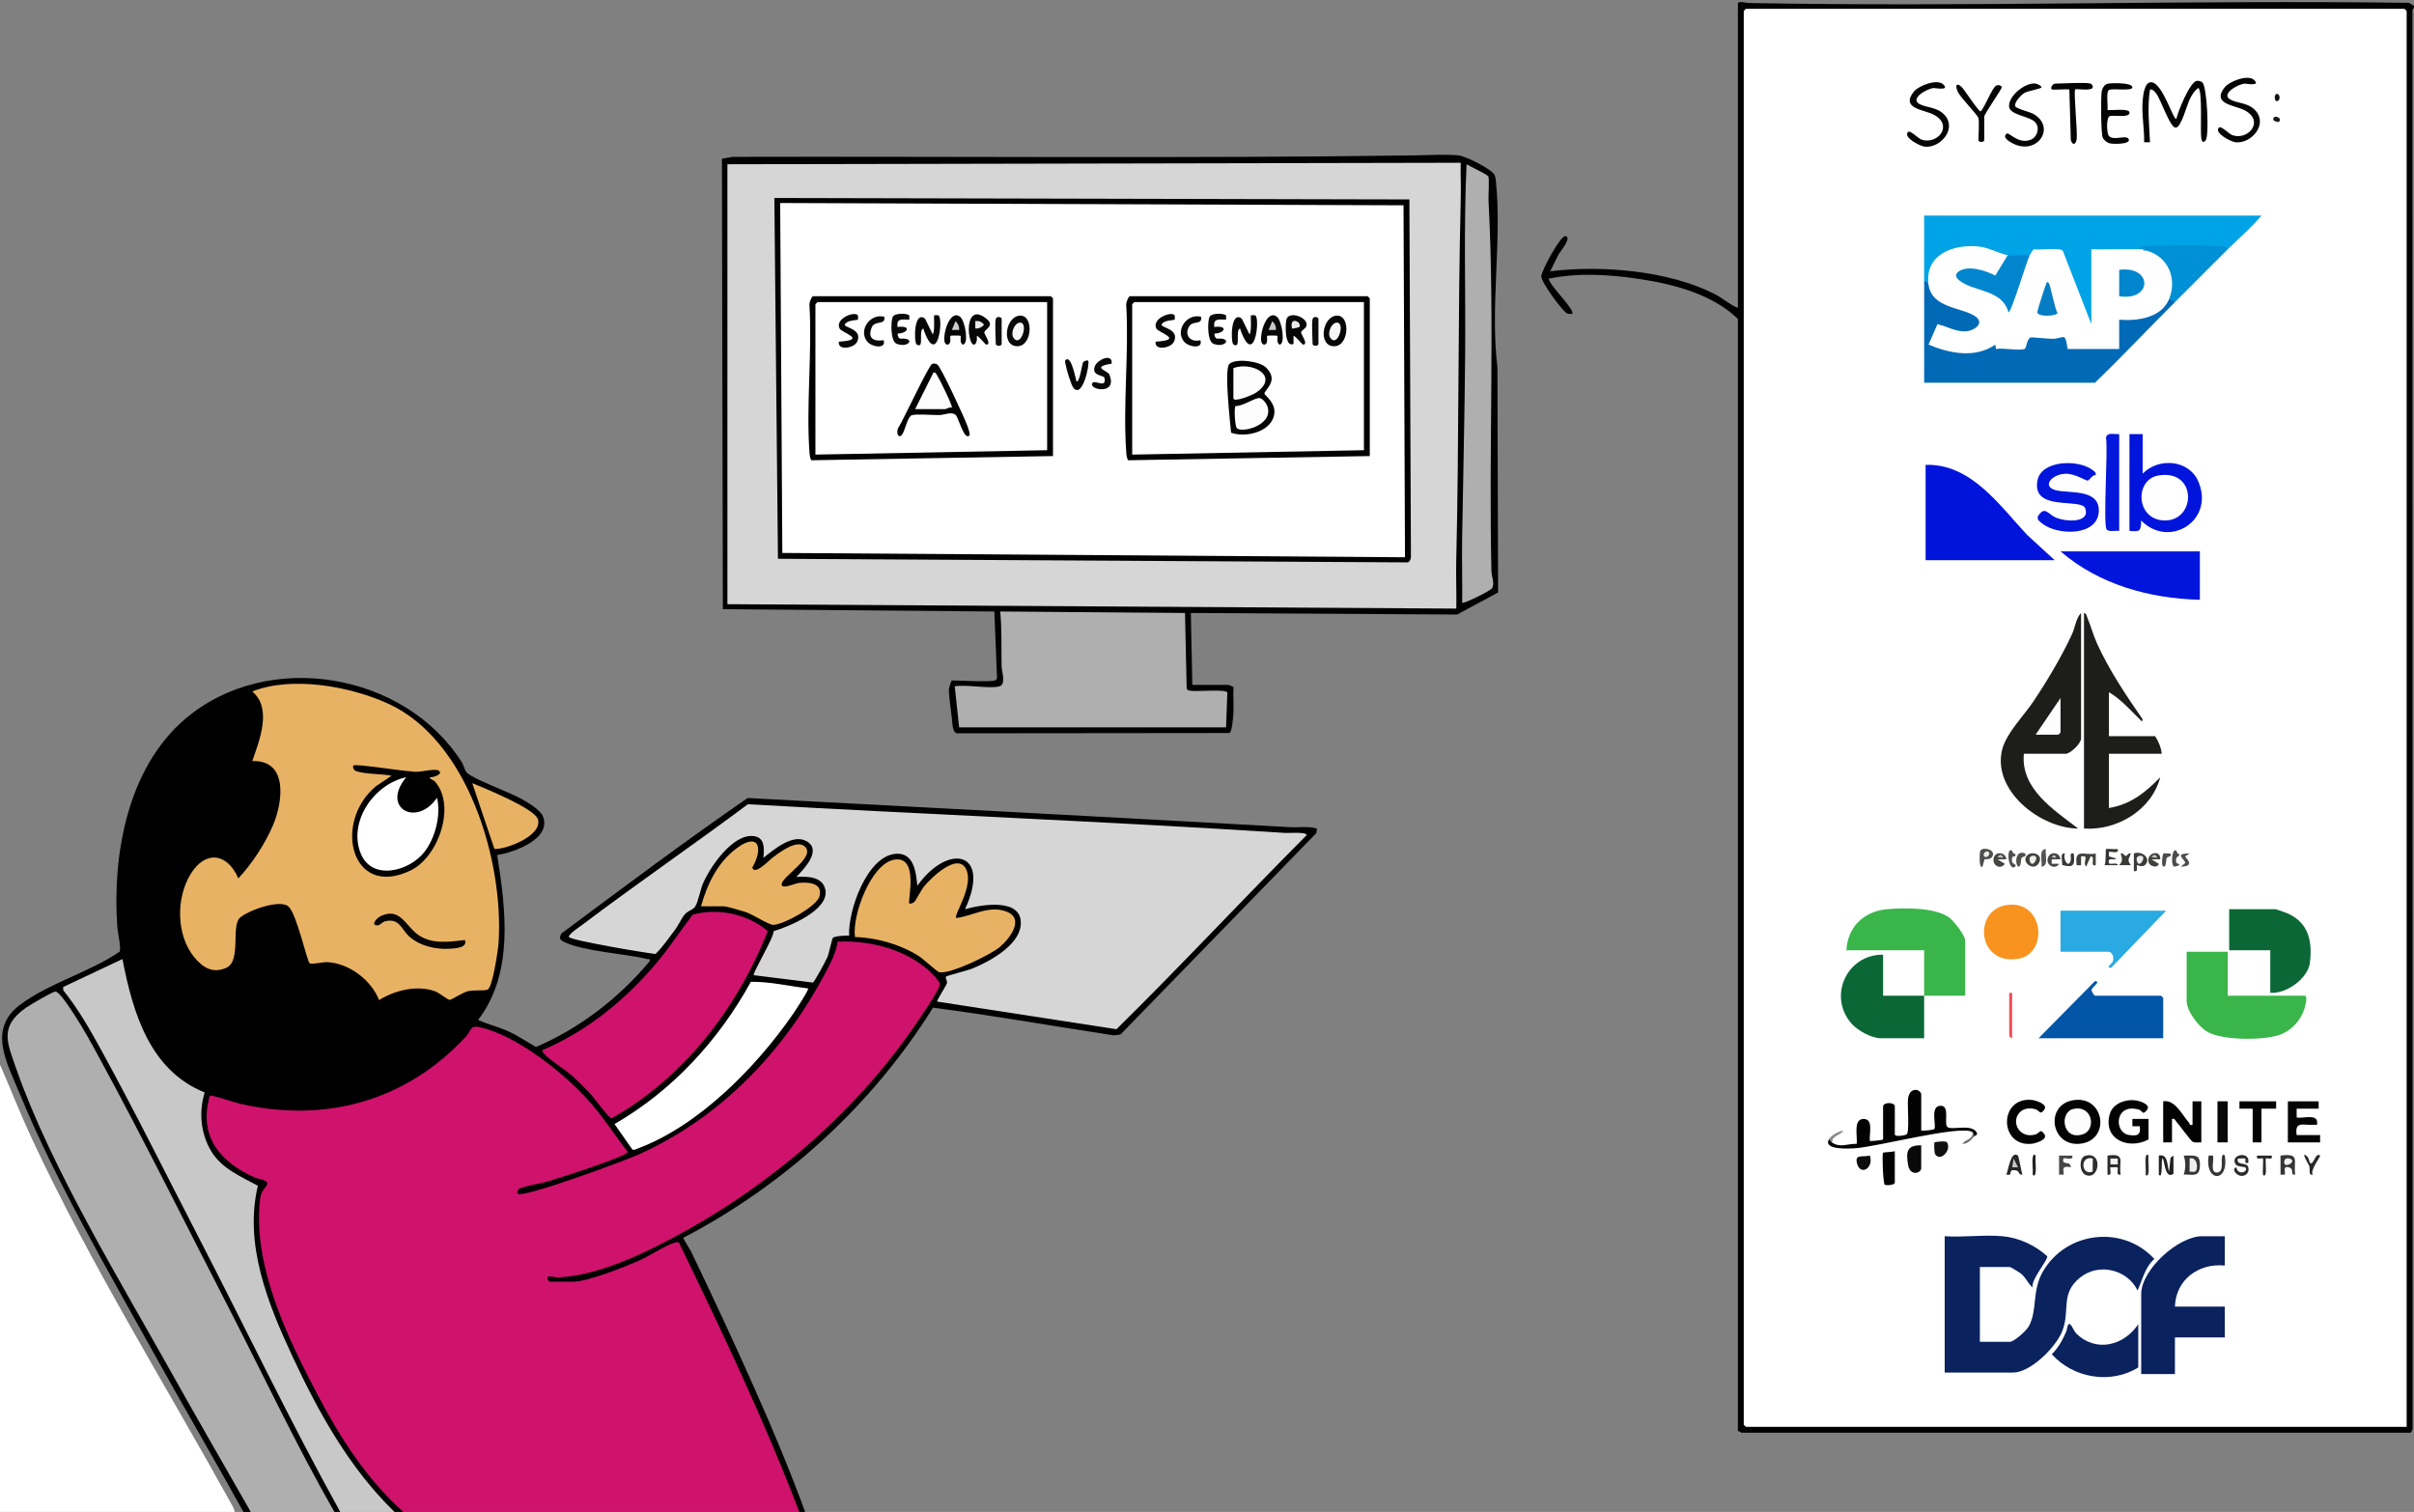 <?xml version="1.0" encoding="UTF-8"?>
<svg id="Layer_1" data-name="Layer 1" xmlns="http://www.w3.org/2000/svg" viewBox="0 0 3292 2062">
  <rect x="0" y="0" width="3292" height="2062" fill="#808080" stroke="none"/>
  <defs>
    <style>
      .cls-1 {
        fill: #f1f1f1;
      }

      .cls-2 {
        fill: #070707;
      }

      .cls-3 {
        fill: #50504e;
      }

      .cls-4 {
        fill: #0114dc;
      }

      .cls-5 {
        fill: #cf126b;
      }

      .cls-6 {
        fill: #0115dc;
      }

      .cls-7 {
        fill: #4c4c4a;
      }

      .cls-8 {
        fill: #050505;
      }

      .cls-9 {
        fill: #010101;
      }

      .cls-10 {
        fill: #0a225e;
      }

      .cls-11 {
        fill: #d6d6d6;
      }

      .cls-12 {
        fill: #6c6c6c;
      }

      .cls-13 {
        fill: #464644;
      }

      .cls-14 {
        fill: #232323;
      }

      .cls-15 {
        fill: #292929;
      }

      .cls-16 {
        fill: #474747;
      }

      .cls-17 {
        fill: #363636;
      }

      .cls-18 {
        fill: #d2d2d2;
      }

      .cls-19 {
        fill: #454544;
      }

      .cls-20 {
        fill: #030303;
      }

      .cls-21 {
        fill: #3f3f3e;
      }

      .cls-22 {
        fill: #f6f6f6;
      }

      .cls-23 {
        fill: #016ab6;
      }

      .cls-24 {
        fill: #060503;
      }

      .cls-25 {
        fill: #0154a6;
      }

      .cls-26 {
        fill: #2c2c2c;
      }

      .cls-27 {
        fill: #171717;
      }

      .cls-28 {
        fill: #0186ce;
      }

      .cls-29 {
        fill: #0d0d0d;
      }

      .cls-30 {
        fill: #29aae2;
      }

      .cls-31 {
        fill: #1d1d1b;
      }

      .cls-32 {
        fill: #272727;
      }

      .cls-33 {
        fill: #303030;
      }

      .cls-34 {
        fill: #c7c7c7;
      }

      .cls-35 {
        fill: #4d4d4b;
      }

      .cls-36 {
        fill: #060606;
      }

      .cls-37 {
        fill: #c9c9c9;
      }

      .cls-38 {
        fill: #020202;
      }

      .cls-39 {
        fill: #fff;
      }

      .cls-40 {
        fill: #0090d6;
      }

      .cls-41 {
        fill: #39b54a;
      }

      .cls-42 {
        fill: #0014dc;
      }

      .cls-43 {
        fill: #e8b264;
      }

      .cls-44 {
        fill: #040404;
      }

      .cls-45 {
        fill: #c5c5c5;
      }

      .cls-46 {
        fill: #fafafa;
      }

      .cls-47 {
        fill: #f7931e;
      }

      .cls-48 {
        fill: #080808;
      }

      .cls-49 {
        fill: #40403e;
      }

      .cls-50 {
        fill: #e9e9e9;
      }

      .cls-51 {
        fill: #101010;
      }

      .cls-52 {
        fill: #4e4e4c;
      }

      .cls-53 {
        fill: #0c0c0c;
      }

      .cls-54 {
        fill: #545453;
      }

      .cls-55 {
        fill: #0417dd;
      }

      .cls-56 {
        fill: #8a8a8a;
      }

      .cls-57 {
        fill: #2a2a2a;
      }

      .cls-58 {
        fill: #00a3e6;
      }

      .cls-59 {
        fill: #333331;
      }

      .cls-60 {
        fill: #373735;
      }

      .cls-61 {
        fill: #f3f3f3;
      }

      .cls-62 {
        fill: #fcfcfc;
      }

      .cls-63 {
        fill: #057dc5;
      }

      .cls-64 {
        fill: #2d2d2d;
      }

      .cls-65 {
        fill: #efefee;
      }

      .cls-66 {
        fill: #353535;
      }

      .cls-67 {
        fill: #0b6836;
      }

      .cls-68 {
        fill: #f14e54;
      }

      .cls-69 {
        fill: #c8c8c8;
      }

      .cls-70 {
        fill: #c7c7c6;
      }

      .cls-71 {
        fill: #afafaf;
      }

      .cls-72 {
        fill: #090909;
      }

      .cls-73 {
        fill: #eee;
      }

      .cls-74 {
        fill: #0f0f0f;
      }

      .cls-75 {
        fill: #3a3a38;
      }

      .cls-76 {
        fill: #0186cd;
      }

      .cls-77 {
        fill: #222;
      }

      .cls-78 {
        fill: #ececec;
      }

      .cls-79 {
        fill: #fdfdfd;
      }

      .cls-80 {
        fill: #41413f;
      }
    </style>
  </defs>
  <path class="cls-5" d="M550,2062c-10.23-3.54-18.93-10.2-26.09-19.98-64.92-66.01-139.82-210.97-163.47-301.74-9.62-36.92-20.41-93.27.15-125.91-43.6-13.16-84.34-44.46-82.38-94.97.3-7.62,1.15-21.54,5.4-27.41.9-1.24,3.82-2.03,5.6-1.64,123.45,43.6,269.06,17.06,351.99-91.58,13.21-8.38,53.31,12.56,66.81,20.23,62.95,35.76,112.72,90.15,151.2,151.41-8.08,10.34,10.08.93,15.97-2.2,40.51-21.55,74.03-40.32,109.55-70.21,66.62-56.05,126.37-135.18,155.38-216.45,33.63-4.21,71.87,3.86,101.73,20.05,11.82,6.41,44.62,27.96,43.51,42.91-.76,10.31-49.75,78.27-56.24,86.32-100.08,124.15-211.51,218.03-356.98,284.03-37.67,17.09-79.94,32.99-121.2,29.61l-1.93,3.54c.18-.97.44-1.9.93-2.67.77-1.2,25.28-1.46,28.23-1.04,1.45.21,2.28,2.15,2.84,3.71l2.32-4.08c48.69-11.01,94.86-28.91,138.49-53.69,2.14-.33,6.21.61,7.04,2.17,40.7,76.16,77.84,160.22,112.17,239.68,14.7,34.03,28.78,68.21,42.56,102.62,1.72,4.28,2.84,8.81,3.92,13.38s1.83,9.24,2.5,13.92h-540Z"/>
  <path d="M332,2062c-40.11-72.56-82.11-144.14-122.34-216.66-62.27-112.22-133.35-233.8-182.01-351.99-17.66-42.89-45.3-89.26-.28-122.98,39.86-29.86,94.37-44.18,135.68-72.37,2.47-5.01-2.5-25.71-3.02-33.02-7.11-99.23,13.76-217.74,93.04-284.92,112.02-94.91,298.72-63.21,376.56,59.32,2.92,4.59,3.86,11.29,7.29,14.71,8.47,8.46,59.11,26.86,74.43,35.57,8.25,4.68,25.14,14.68,28.8,23.19,13.31,30.91-39.56,50.07-62.12,53.19,11.79,74.51,22.92,160.98-25.99,224.97,13.22,6.02,27.4,9.3,40.68,15.28,13.44,6.06,25.45,14.49,38.26,21.63,60.29-25.87,113.01-66.85,155-116.94.63-4.44-.65-2.35-3-2.93-31.63-7.74-84.96-10.18-112.99-23.05-6.45-2.96-8.13-5.34-4.1-12.11,83.84-62.36,167.76-125.27,253.62-184.53,247.28,13.08,492.67,25.93,739.39,39.72,12.4.69,24.91-1.55,37.09,1.93l-.86,6.12-267.17,274.82-8.87,1.1c-82.24-12.41-164.46-27.2-246.79-37.72-82.37,132.13-202,241.73-340.31,313.71-.77,1,9,15.78,10.36,18.61,30.13,62.62,59.76,126.52,87.99,190,24.17,54.35,47.13,109.51,67.65,165.35h-8c-47.83-125.35-105.61-246.48-163.98-367.12-2.1-1.67-3.91-.56-6.04-.03-10.97,2.71-34.13,18-46.62,23.5-20.86,9.2-71.16,29.65-92.35,29.65h-32c-8.59-11.56,6.78-5.56,12-5.8,52.18-2.43,109.46-29.02,155.04-53.15,129.88-68.75,248.29-168.99,331.59-290.41,6.79-9.9,32.82-47.13,34.08-56.11.49-3.46-10.18-14.38-13.66-17.58-33.13-30.39-81.66-42.64-125.86-40.74-1.86,14.43-8.51,27.17-15.15,39.85-57.08,109.04-142.98,199.37-255.69,250.31-18.26,8.25-158.39,60.22-165.34,53.64-1.27-1.2-.23-6.3,3.41-7.57,10.71-3.76,26.59-5.82,38.58-9.42,11.79-3.54,107.9-33.95,107.97-40-16.28-21.08-30.72-43.63-48.01-63.95-34.26-40.25-101.62-94.77-153.86-106.13-13.62-2.96-10.96,4.37-19.07,13.1-81.09,87.37-190.78,118-307.39,91.35-5.94-1.36-39.7-12.45-41.46-11.21-16.11,55.7,13.94,90.99,62.4,112.28,3.87,1.7,21.45,2.82,14.07,11.71-6.44,7.75-7.65,12.1-8.6,22.89-7.82,88.76,38.56,184.29,78.92,261.01,31.06,59.03,66.97,115.18,117.04,159.96h-12c-3.97-1.21-8-2.66-11.14-5.45-57.55-51.26-106.29-150-138.5-219.85-30.75-66.67-59.06-145.02-39.91-218.35-54.03-16.68-93.59-69.56-72.25-126.87-73.79-25.83-97.52-108.84-112.97-177.31l-73.42,34.92c34.21,47.27,64.09,97.89,89.63,151.87,93.16,181.73,186.16,363.55,279,545.44l5.55,15.61h-8c-17.55-22.01-32.3-46.23-44.25-72.64-88.76-176.45-179.79-352.66-271.12-528.71-4.85-9.36-56.91-104.4-65.23-104.45-11.59-.07-54.48,33.2-59.28,46.18-6.24,16.86,9.58,55.93,16.85,73.15,38.2,90.42,79.83,178.94,130.12,263.62,57.05,99.96,113.92,200.92,170.6,302.88l8.33,19.98h-10Z"/>
  <path class="cls-39" d="M320,2062H0v-610c14.69,33.69,28.11,68.01,43.65,101.35,79.34,170.3,181.77,334.83,272.72,499.3,1.65,2.98,3.26,5.89,3.63,9.35Z"/>
  <path class="cls-71" d="M456,2062h-114c-35.42-62.2-71.45-124.13-106.35-186.65-70.32-126.01-166.13-282.62-213.15-416.85-12.94-36.94-23.65-58.29,12.87-84.12,5.3-3.75,35.82-21.68,40-22.06,5.76-.52,22.96,27,26.67,32.64,12,18.22,22.57,37.84,33,57,60.86,111.78,117.71,226.8,176,340,48.12,93.45,92.8,188.72,144.96,280.04Z"/>
  <path class="cls-69" d="M464,2062c-68.71-124.03-129.83-252.1-194.96-378.04-42.94-83.04-85.1-168.14-130-250-15.79-28.79-32.03-57.68-52.75-83.29l-.21-4.57,80.89-38.12c14.14,72.73,37.01,151.76,112.17,181.95-8.31,26.7-5.44,56.72,9.25,80.68,14.41,23.5,40.15,33.93,63.29,46.58-19.07,79.64,13.54,160.37,46.59,231.53,35.89,77.26,78.14,153.53,139.72,213.28h-74Z"/>
  <path class="cls-9" d="M3291.98,10c-.09.78-3.35,4.19-2.15,6.76l.25,1930.34c.44,2.05-1.45,6.9-3.1,6.9h-911.99c-.66,0-3.04-2.65-5-2V435c-34.08-33.4-87.21-47.43-133.58-54.42-41.49-6.25-83.1-8.89-124.42-.56.4,8.69,36.89,43.26,31.99,47.97-.39.37-5.2.15-6.62-.35-5.93-2.1-35.48-42.49-35.48-50.64,0-7.6,26.31-56.42,33.09-54.99,9.02,1.9-7.16,20.69-9.31,24.65-4.15,7.62-7.56,15.7-11.66,23.32,69.49-8.54,160.91-1.13,224.09,30.93,10.99,5.58,20.42,14.46,31.91,19.09V5c0-4.37,11.56-.95,14.9-.89,299.87,5.62,600.34-4.32,900.28-.25l6.81,4.14c-.07.66.07,1.34,0,2Z"/>
  <path class="cls-9" d="M1356.99,928c1.1-.31,3.25-2.88,2.62-4.51l-3.61-89.5-370.23-3.15-1.28-614.35,14.42-2.57c309.95-.76,620.35,2.26,929.99-1.99,18.23-.25,42.71-1.74,60.18-.02,9.45.93,45.53,18.74,49.1,26.9,1.09,2.5,1.51,5.49,1.79,8.21,8.43,80.1-7.99,172.81,2.09,253.91l.94,307.11-55.92,30.08-363.11-2.12,2.01,98.01h49c.54,0,6.87,2.37,7.12,3.25-.68,11.86.57,23.89-.14,35.73-.33,5.5-1.85,25.62-5.26,26.74l-369.81.38c-8.49,1.19-7.89-13.74-8.88-21.12-1.04-7.68-4.53-34.26-3.97-39.88.06-.59,3.36-11.1,3.95-11.1,12.45,0,50.13,2.47,59,0Z"/>
  <path class="cls-11" d="M1277.99,1365.98c-1.07-1.07,13.07-22.79,13.45-25.27s-2.39-7.63-1.47-8.7c1.23-1.42,29.95-8.58,35.98-11.04,23.03-9.41,62.52-30.82,65.87-58.15,4.78-39.06-52.76-29.38-75.83-22.83,36.35-78.37-22.27-91.53-65.01-31.99-1.76-18.05-4.47-45.47-29.41-43.58-39.18,2.97-65.39,77.8-63.57,111.6-4.09-.28-20.39.49-22.23,3.19-1.53,2.24-4.92,20.06-7.42,26.16-1.81,4.43-17.84,34.19-19.77,34.68l-80.58-10.05c-2.49-2.16,27.72-51.66,26.96-60.02,21.05-6.41,76.02-28.68,70.61-56.48-3.56-18.28-24.8-18.43-39.58-17.51,10.17-10.66,35.62-36.61,13.83-48.8-18.89-10.57-44.48,11.51-58.84,22.81,1.22-11.77,2.54-27.29-12.51-29.6-28.68-4.4-60.33,42.11-70.01,65.08-3.45,8.19-6.43,25.21-10.7,31.3-2.92,4.17-9.49,5.25-13.81,10.19-4.36,4.99-8.58,14.66-13.19,20.81-8.52,11.38-16.59,23.29-26.83,33.27-13.77-1.42-114.34-18.26-117.94-23.07-2.26-3.01,15.24-14.52,18.21-16.76,74.19-56.09,151.13-108.75,225.69-164.38,244.79,13.95,488.93,23.5,733.11,39.14,4.65.3,29.04-1.75,28.94,3.02-87.25,87.52-171.36,178.11-259.41,264.68l-244.54-37.7Z"/>
  <path class="cls-43" d="M422.28,1313.71c-3.45-2.2-17.02-64.78-28.24-76.75s-57.61,5.59-67.12,14.96c-11.88,11.69,2.14,58.74-18.11,67.89-18.24,8.24-31.81.3-43.63-13.97-24.87-30.02-25.29-80.39-5.56-113.22,20.19-33.58,50.57-29.33,65.39,5.35,18.74-20.07,36.51-47.11,47.35-72.61,13.52-31.81,20.87-89.16-28.34-87.36,9.87-28.68,27.44-71.69,0-94.98,54.12-21.37,133.32-7.11,185.34,16.64,108.96,49.75,157.43,214.04,150.63,325.33-.58,9.43-8.13,62.33-15.25,64.75-5.8,1.97-18.04-.18-27.61,2.39-5.73,1.54-22.14,11.7-23.79,11.55-3.45-.31-14.06-9.59-20.2-11.79-24.42-8.76-54.72-1.39-76.14,12.08-10.76-27.32-40.7-50.08-70.28-51.77-6.26-.36-21.19,3.58-24.42,1.52Z"/>
  <path class="cls-5" d="M740,1432.03c60.03-25.42,111.93-67.67,153.94-117.08,18.21-21.42,33.58-45.09,50.61-67.39,33.93-9.89,75.77-.88,102.52,22.41-41.41,104.61-113.95,199.45-212.97,255.26-3.09.86-22.78-26.54-27.08-31.25-7.66-8.41-17.56-18.39-25.98-26.02-10.36-9.41-31.33-22.03-39.1-30.9-1.53-1.74-2.59-2.22-1.94-5.02Z"/>
  <path class="cls-43" d="M1240,1231.99c1.22,1.25,5.06-.25,6.96-2.02,2.14-2,9.03-15.91,13.09-20.91,9.44-11.63,46.02-47.35,57.47-23.59,11.05,22.91-17.4,62.71-13.52,66.52,22.65-2.78,44.18-17.6,67.97-8.97,26.35,9.56,4.92,37.54-9.02,48.93-12.94,10.59-66.58,36.58-81.85,34.07-3.01-.49-21.97-18.22-28.05-22.08-24.92-15.85-57.52-25.25-87.06-25.94-4.4-29.1,21.83-100.19,53.49-105.57,34.38-5.84,17.97,56.92,20.53,59.55Z"/>
  <path class="cls-39" d="M1101.99,1348.01c1.65,1.65-17.65,30.66-20.37,34.62-49.5,72-128.73,152.98-212.2,183.81-2.13.79-4.84,2.58-7.11,1.27l-24.29-34.71c79.34-45.84,141.9-114.12,185.97-193.98,25.78-.44,52.17,5.99,77.99,9Z"/>
  <path class="cls-43" d="M955.99,1236c8.48-30.25,22.52-59.51,48.17-78.83,30.57-23.03,37.23-.4,21.82,25.78,2.42,12.05,23.89-10.54,27.06-12.9,9.19-6.85,33.89-26.35,44.99-15.11,14.59,14.79-34.6,42.03-32.04,52.02,1.47,5.73,18.25-2.17,23.21-2.75,13.18-1.53,33.23-.14,28.32,18.28-3.67,13.78-49.21,38.65-62.87,38.87-6.3.1-27.95-14.17-37.59-17.43-4.92-1.67-26.52-7.93-30.07-7.93h-31Z"/>
  <path class="cls-43" d="M674.24,1157.75l-30.24-89.74c16.3,6.77,85.14,34.59,89.61,49.42,6.54,21.69-42.23,41.19-59.37,40.33Z"/>
  <path class="cls-39" d="M3281.98,1946h-900.99c-.21,0-3-2.79-3-3V15c0-.21,2.79-3,3-3h897.99c.21,0,3,2.79,3,3v1931Z"/>
  <path class="cls-11" d="M991.99,224l1000-2.01c-.4,15.65.47,31.43.08,47.11-4.07,165.08-2.25,330.74-6.18,495.82-.52,21.66.54,43.45.09,65.09l-994-6.01V224Z"/>
  <path class="cls-71" d="M1362.99,936c9.22-2.58,3.07-20.52,2.92-26.92-.59-25.11.55-50.07-1.93-75.09l252.02,2,2.26,102.74c.68,2.59,2.45,2.86,4.72,3.28,8.7,1.6,46.83-2.43,50.78,2.21l-1.78,47.79h-364l-6-56c15.8-2.86,47.28,3.84,61,0Z"/>
  <path class="cls-71" d="M2029.56,240.41c1.79,3.07,0,26.32.34,32.68,8.78,166.69.1,338.57,4,506,.17,7.34,4.6,15.7,1.08,22.93-1.68,3.47-39.12,21.9-40.99,19.98.4-28.32-.53-56.74-.09-85.08,1.32-84.88,3.49-170.99,4.16-255.84.68-85.69-2.09-171.58,1.94-257.08,4.29,2.75,28.19,14.06,29.56,16.41Z"/>
  <path class="cls-9" d="M586.01,1060.02c.34,3.14,4.59,3.06,7.1,5.87,29.15,32.65,4.98,102.77-33.03,121.19-81.74,39.61-106.51-66.49-47.04-115.04l20.95-14.02c-14.15-2.98-35.47-1.77-48.56-6.45-3.63-1.3-4.72-6.31-3.42-7.56,2.86-2.75,69.26,8.05,79.01,7.97,8.56,2.88,31.27-4.73,37.05-1.04,7.45,4.75-7.76,9.77-12.06,9.08Z"/>
  <path class="cls-24" d="M633.99,1282.01c4.08,10.61-12.9,11.46-21.01,11.95-18.74,1.12-40.93-3.97-55.05-16.88-10.73-9.82-13.23-25.26-32.52-20.66-3.93.94-7.33,5.59-10.42,5.62-10.53.1-1.38-10.17,5.01-13.05,25.84-11.63,33.23,13.97,50.14,25.89,18.76,13.22,42.34,9.69,63.86,7.14Z"/>
  <path class="cls-10" d="M2730.98,1686c22.45,2.07,44.31,12.32,60.88,27.28,1.47,4.93-22.83,32.32-19.9,42.72-6.48-5.5-9.04-13.4-15.93-19.04-1.92-1.57-14.16-8.96-15.04-8.96h-41v102h41c5.55,0,22.18-14.96,25.4-20.6,12.71-22.25,3.86-48.74,20-76,32.18-54.34,108.81-62.89,151.57-16.4-12.72,11.02-16.17,28.35-22.98,42.99-13.78-28.73-52.8-37.97-77.94-17.94-28.05,22.34-13.44,44.7-24.69,73.31-8.54,21.74-43.13,56.64-67.36,56.64h-93v-186c25.5,1.72,53.85-2.32,79,0Z"/>
  <path class="cls-58" d="M2623.98,384c.08-29.97-.06-60.03,0-90h460c-13.88,16.71-30.66,30.75-46,46-37.74-.95-75.6-1.6-113.59-1.95l-6.41,1.95c-20.46,5.9-45.72,6.53-66,0l4,1.83v97.79l-4,2.38-4.4-.27-37.71-96.91c-1.4-1.43-31.23-1.45-34.11-.63-2.3,3.45-4.89,4.73-7.78,3.81-4.58,5.38-27.11,7.54-30,0l-3.96,3.24c-34.53-17.64-100.72-19.67-100.42,32.65l-3.61,4.1c-3.39.91-5.92-.8-6-4Z"/>
  <path class="cls-23" d="M2623.98,384c3.32-.7,4.46,1.51,6,4l4.43,2.19c8.01,17.44,24.22,28,48.61,31.66,51.8,24.95-9.33,45.25-37.59,25.27-1.54.34-9.96,18.39-9.59,19.43,3.9,10.98,70.8,16.38,81.39,1.21,12.43,4.81,27.5,5.41,41.56,4.55,1.04-7.34,4.15-12.62,9.34-15.84l32.74,1.62c15.71-7.01,27.23,4.61,19.12,17.91.42-1.57,1.1-3.89,2.34-4,13.66-1.2,52.24-2.05,64.73,0l2.93,4-4-2.29v-34.84l4-2.86,3.25-3.78c21.61,1.07,48.23-2.09,59.8-23.01l4.96-1.22c2.85-5.14,9.3-1.54,8,4-36.46,36.48-71.97,74.04-109,110h-233c.09-45.97-.12-92.03,0-138Z"/>
  <path class="cls-42" d="M2625.98,634c61.52-1.96,100.45,54.74,137.95,95.05l38.05,34.95h-176v-130Z"/>
  <path class="cls-10" d="M3033.98,1686v40c-35.71-3.57-66.82,19.24-68,56h68v42h-68v50h-46v-109c0-33.68,50.74-79,83-79h31Z"/>
  <path class="cls-31" d="M2841.98,836c3.47.54,3.5,3.97,4.55,6.45,4.73,11.12,8.02,23.64,13.1,34.9,16.56,36.65,39.56,70.68,62.32,103.69l-.97,2.96c-14.43-14-27.51-29.64-45.01-39.99v60h63c4.53,6.86,8.25,15.86,9,24h-72v74c29.81-5.05,49.61-21.07,69.98-42-11.77,44.89-58.77,72.95-103.98,70v-294Z"/>
  <path class="cls-31" d="M2759.98,1028c-4.66,47.82,41.06,76.62,74,101.98-51.76-.25-118.12-52.34-103.41-108.39,5.69-21.69,29.12-45.27,41.86-64.14,18.27-27.09,39.79-63.1,53.27-92.73,4.26-9.35,5.28-21.6,12.29-28.71v171c0,7.29-14.87,21-21,21h-57Z"/>
  <path class="cls-41" d="M3037.98,1298v60h105c4.73,0,.56,14.44-.4,17.61-4.58,15.15-16.62,28.75-31.23,34.77-22.06,9.09-80.79,8.86-101.44-3.31-11.94-7.04-27.94-28.21-27.94-42.06v-67h56Z"/>
  <path class="cls-41" d="M2623.98,1358c.06-20.64-.04-41.36,0-62h-106c1.54-31.52,23.67-53.16,55.03-55.97,23.47-2.1,65.38-2.64,84.84,11.1,6.37,4.5,22.13,24.66,22.13,31.87v75c-18.64,0-37.36,0-56,0Z"/>
  <path class="cls-6" d="M2999.98,752v66c-68.7-1.72-137.45-20.75-190-66h190Z"/>
  <path class="cls-25" d="M2779.98,1416l77.03-77.98c9.14.9-5.12,8.09-4.73,12.62.15,1.66,3.83,7.36,4.7,7.36h90c.21,0,3,2.79,3,3v55h-170Z"/>
  <path class="cls-67" d="M2623.98,1358c-.05,19.3.04,38.7,0,58h-59c-12.73,0-31.56-10.36-40.02-19.98-32.84-37.35-6.21-94.65,43.02-94.02v56h56Z"/>
  <path class="cls-67" d="M3095.98,1354v-58h-56v-56h63c1.26,0,14.01,4.56,16.39,5.61,28.97,12.82,34.24,38.01,30.66,67.43-2.62,21.48-32.37,42.83-54.04,40.96Z"/>
  <path class="cls-30" d="M2953.98,1242l-75.03,77.98c-7.93-.33.91-5.7,2-8.01,2.62-5.56-.14-13.98-5.98-13.98h-65v-56h144Z"/>
  <path class="cls-4" d="M2921.98,592v54c21.66-22.33,63.17-19.31,76.04,10.96,22.42,52.73-39.44,91.96-78.02,53.04-.61,14.51-1.39,15.44-16.02,14v-132h18Z"/>
  <path class="cls-10" d="M2915.98,1865c-37.72,23.29-88.43,14.65-117.91-18,8.72-8.77,14.62-19.17,19.46-30.45,1.85-4.31,1.81-14.65,6.62-9.29,2.36,2.63,3.89,8.07,7.76,11.82,26.81,25.95,64.71,15.95,84.07-13.07v59Z"/>
  <path class="cls-47" d="M2735.45,1234.48c51.87-8.71,58.94,65.91,17.05,73.04-56.07,9.54-61.93-65.5-17.05-73.04Z"/>
  <path class="cls-6" d="M2857.97,647.96c-4.67-.63-8.6,7.31-10.95,7.5-2.86.23-18.12-10.39-31.76-9.3-18.56,1.48-31.97,18.71-9.38,22.93,19.16,3.58,57.23-1.52,56.28,27.93-1.11,34.18-54.55,33.55-76.04,17.85-4.27-3.12-9.73-6.79-6.25-11.92,8.83-13.01,13.18-1.82,23.37,2.8,12.78,5.78,47.57,8.35,40.42-12.41-5.04-14.64-73.07,5.18-65.2-37.86,5.11-27.93,55.14-29.08,74.18-15.13,2.6,1.91,6.12,3.63,5.32,7.63Z"/>
  <path class="cls-38" d="M2497.98,1558c12.01,7.96,21.2,1.58,34.01,2.01,1.39-9.79-5.2-33.67,9.17-33.97s7.5,20.98,8.82,29.97c.64.64,18.01-1.1,18.01-2.01v-45c0-6.1,16-6.1,16,0v38c0,4.12,14.15,1.43,16.09.08,4.22-2.93.9-39.69,1.87-48.13,2.07-18.04,18.05-13.47,18.05-5.95v49c3.07.34,16.62-.84,17.78-2.21,3.52-4.14-6.79-32.32,9.27-31.72,12.52.47,3.32,25.23,8.82,29.06,6.87,4.78,33.35-5.33,40.11,8,.73,3.36-3.07,3.78-3.98,4.88-.81-1.53-1.48-3.53-2-6-15.6-10.39-132.31,20.59-160.92,22.08-7.6.4-42.73,2.57-35.08-12.08,3.91-2.89,5.24-1.56,4,4Z"/>
  <path class="cls-40" d="M3037.98,340c-24.06,23.9-48.02,48.02-72,72l-8-4-2.55-4.6c7.99-22.92-1.89-48.26-25.38-56.54l-2.07-4.86-6-2c-.62,3.78-2.19,3.56-4,0,1.4-4.59,5.17-3.87,8.89-4.12,29.54-1.99,72.52-1.71,102.22,0,3.73.21,7.5-.45,8.89,4.12Z"/>
  <path class="cls-55" d="M2889.98,592v132c-4.44-.52-14.66,1.66-17.13-1.87-5.13-7.35,2.09-108.02-.88-125.13,1.25-8.13,11.84-4.27,18-5Z"/>
  <path class="cls-20" d="M3003.51,112.48c6.44,6.71,9.27,71.96,4.56,78.61-2.89,4.07-5.26,2.84-6.11-2.08-1.74-10.03,1.93-64.56-4.01-69.01-5.28,3.15-9.02,9.92-11.73,15.24-3.95,7.75-11.54,38.82-19.25,38.83s-20-37.81-26.13-45.95c-2.09-2.77-4.86-6.65-8.86-6.12-3.85,23.98-1.06,47.94-.02,72h-7.98c.41-19.01-3.64-37.88-1.98-56.98.63-7.3,2.39-26.3,12.51-24.77,15.18,2.29,29.55,52.75,33.44,49.74,2.2-10.25,18.19-49.38,27.45-51.69,2.22-.55,6.59.6,8.11,2.18Z"/>
  <path class="cls-20" d="M2827.47,1500.46c42.95-6.87,51.24,54.89,9.3,59.41-40.13,4.33-48.8-53.09-9.3-59.41Z"/>
  <path class="cls-38" d="M2949.98,1502c16.01-2.85,25.56,18.35,35.43,29.44,1.19,1.34-.15,3.82,4.57,2.56v-32h12v56c-3.78-.23-8.59,1.03-12-1.01-2.93-1.76-17.94-22.77-22.37-27.62-1.78-1.95-1.75-4.28-5.63-3.37v32h-12v-56Z"/>
  <path class="cls-20" d="M2929.98,1554c-26.98,14.5-62.09.29-53.06-34.06,5.1-19.41,34.23-25.09,49.78-13.66,6.61,4.86-2.12,11.38-3.7,11.38-1.16,0-3.62-3.55-5.54-4.13-33.7-10.29-35.25,31-14.36,34.35,10.99,1.76,16.74.51,14.89-11.88h-10.02s0-10.01,0-10.01h22.01v28.01Z"/>
  <path class="cls-44" d="M3161.98,1502v10h-30v12.01c8.55,1.81,27.89-5.42,28.04,6.97.06,4.75-1.27,2.72-4.96,3.02-13.33,1.09-26.13-5.87-23.09,14h32v10h-44v-56h42Z"/>
  <path class="cls-8" d="M3025.99,174.01c2.96-3,13.91,8.92,18.52,10.44,22.06,7.29,44.06-19.89,16.22-34.21-13.32-6.85-45.29-8.19-26.8-31.29,6.46-8.07,31.62-17.84,40.02-9.92,9.62,9.08-11.05,4.92-12.73,5.02-8.62.52-33,13.9-19.9,21.61,9.36,5.51,24.32,3.8,34.68,15.31,16.87,18.76-5.66,45.08-27.03,43.11-6.48-.6-30.18-12.78-22.98-20.08Z"/>
  <path class="cls-8" d="M2601.99,180.01c2.96-3,13.91,8.92,18.52,10.44,22.06,7.29,44.06-19.89,16.22-34.21-13.32-6.85-45.29-8.19-26.8-31.29,6.46-8.07,31.62-17.84,40.02-9.92,9.62,9.08-11.05,4.92-12.73,5.02-8.62.52-33,13.9-19.9,21.61,9.36,5.51,24.32,3.8,34.68,15.31,16.87,18.76-5.66,45.08-27.03,43.11-6.48-.6-30.18-12.78-22.98-20.08Z"/>
  <path class="cls-20" d="M2754.69,1516.71c-13.25,13.27-.54,37.14,21.4,30.4,5.46-1.68,6.09-8.77,11.96-.16,4.9,7.2-11.62,12.32-17.29,12.93-44.64,4.81-45.45-64.04-.03-59.78,5.62.53,22.18,5.82,17.31,12.97-5.86,8.61-6.5,1.51-11.96-.16-7.15-2.19-15.92-1.68-21.4,3.81Z"/>
  <path class="cls-8" d="M2775.35,166.61c-7.75-8.4-34.98-9.42-35.57-21.58-.7-14.34,21.45-32.07,35.22-31.2,2.84.18,8.92,2.93,8.94,5.18s-18.67,4.72-23.86,8.1c-4.02,2.61-13.53,12.6-11.98,17.66,1.06,3.46,20.16,7.79,25.3,10.83,31.29,18.48,4.02,57.76-29.52,39.52-5.16-2.81-13.97-8.36-6.85-13.11,3.81-.8,16.05,15.11,32.44,8.48,9.04-3.65,12.62-16.56,5.88-23.86Z"/>
  <path class="cls-44" d="M2873.97,150.01c5.31.89,28.84-2.5,30,3.02,1.75,8.31-21.84,3.65-26.71,5.25-5.16,1.69-4.37,23.22-1.47,26.91,5.97,7.6,24.45-2.22,27.21,4.81s-21.1,6.58-25.59,5.57c-3.95-.89-8.32-4.33-9.92-8.08-2.44-5.71-2.69-54.45-1.39-62.38.82-5.02,3.6-10.06,8.93-11.07,5.09-.97,32.81-1.53,32.92,4.96.1,6.03-27.7.82-32.09,3.87-4.01,2.79-.92,21.45-1.88,27.14Z"/>
  <polygon class="cls-20" points="3103.98 1502 3103.99 1512.01 3083.98 1512 3083.98 1558 3071.98 1558 3071.98 1512 3053.97 1512.01 3053.98 1502 3103.98 1502"/>
  <path class="cls-36" d="M2697.98,161c-1.34-4.71-24.04-27.25-28.15-35.85s-1.48-13.58,5.87-5.88c3.84,4.02,22.37,32.74,25.28,32.69,6.02-5.93,15.25-31.47,20.96-35,3.15-1.95,7.95-.18,7.99,2.03.05,2.33-23.95,36.47-23.95,40.01v32c0,3.44-8,3.45-8,0,0-6.9,1.41-25.07,0-30Z"/>
  <path class="cls-44" d="M2850.98,114c1.27.36,3.37,3.19,2.99,4.97-1.27,5.88-22.54,1.56-24,3.02-2.37,2.38,3.22,57.12,2.1,67.1-.88,7.86-5.56,10.22-8.08,1.89l-2-69c-3.79-.61-23.19.87-24.02,0-2.29-2.38,1.53-7.99,5.01-7.99,10.21,0,40.86-2.05,48,0Z"/>
  <rect class="cls-72" x="3023.98" y="1502" width="14" height="56"/>
  <path class="cls-9" d="M2583.98,1570v43c0,2.94-11.17,4.29-13.72,2.71-2.37-1.47-3.86-42.18-2.27-43.69.58-.56,13.33-.83,15.98-2.02Z"/>
  <path class="cls-72" d="M2619.98,1562v31c0,7.37-15.32,11.55-17.88-4.12-2.95-17.98-2.03-27.15,17.88-26.88Z"/>
  <path class="cls-17" d="M3129.97,1601.99c-8.03,1.08-.04-7.93-8.95-10.04-7.76-1.84-4.57,4.44-5.05,10.06h-5.98s-.02-26.02-.02-26.02c27.52-3.39,17.31,6.56,20,26Z"/>
  <path class="cls-66" d="M2997.51,1578.47c3.73,3.74,3.42,17.72-.48,21.58-3.96,3.92-13.56,1.27-19.04,1.94,2.8-8.92,2.8-17.06,0-25.97,5.09.22,15.87-1.21,19.52,2.46Z"/>
  <path class="cls-51" d="M2638.01,1558.03c.63-.6,15.52-2.52,17.06-.13,7,10.83-9.41,27.25-16.11,16.12-1.37-2.28-1.52-15.43-.95-15.99Z"/>
  <path class="cls-77" d="M2958,1597.99l1.97-19.02,3.99-2.95.04,24.86c-12.36,8.72-12.03-20.9-15.03-20.89-2.01-.14.93,29.81-4.99,22.01v-26c12.68-2.82,11.19,13.28,14.01,22Z"/>
  <path class="cls-64" d="M2843.38,1576.41c24.92-7.46,20.04,33.63,1.21,26.14-9.6-3.82-9.33-23.71-1.21-26.14Z"/>
  <path class="cls-57" d="M3065.97,1585.99c-6.54,1.76-2.85-4.75-4.11-5.77-1.35-1.11-7.36.21-9.89-.21-3.23,10.03,11.48,4.58,13.78,11.26,2.95,8.58-5.22,15.23-13.24,11.3-4.55-2.23-9.06-8.99-2.57-10.57.97,11.76,17.25,6.39,12.04.03-.43-.53-10.88-.64-13.09-3.94-9.11-13.61,20.57-19.33,17.07-2.1Z"/>
  <path class="cls-66" d="M3017.97,1575.99c1.62,7.03-4.46,23.14,5.07,23.13,9.3,0,6.22-14.1,6.93-20.16.35-2.98,1.59-6.12,4-2.95,6.21,37.47-27.78,37-21.98-.02h5.98Z"/>
  <path class="cls-53" d="M2549.97,1576c5.72,17.16-13.12,28.34-17.55,10.56-3.25-13.03,7.12-8,17.55-10.56Z"/>
  <path class="cls-26" d="M2891.97,1601.99c-7.9,1.9-1.55-9.56-5.14-10.02-2.79-.36-5.99.27-8.85.02-1.46,1.44,3.42,12.19-3.98,10l-.02-26c25.91-3.61,14.9,8.79,18,26Z"/>
  <path class="cls-21" d="M2857.97,1164v15.99c-8.84,2.25.52-12.22-6.96-11.97l-6.03,13.94c-6.03-5.7,5.55-16.12-6.99-13.97l-.02,12.02h-5.98c-3.56-24.37,10.75-12.5,25.98-16.01Z"/>
  <path class="cls-16" d="M2825.97,1576.01c2.27,7.66-10.43,2.35-12,4-2.91,10.59,9.84,1.88,10,11.98-16-3.47-7.73,7.78-10,10.02h-5.98s-.02-26.02-.02-26.02l18,.02Z"/>
  <path class="cls-32" d="M2751.89,1576.08c1.02.85,4.83,22.29,6.08,25.91-7.05.42-2.13-5.55-10.94-6.1-9.92-.62-.2,8.09-11.05,6.09,2.69-4.87,6.05-34.11,15.91-25.9Z"/>
  <path class="cls-68" d="M2743.98,1354v62c-1.3.15-4-2.65-4-3v-59h4Z"/>
  <path class="cls-52" d="M2706.22,1172.24c-.45.45-3,17.8-5.96,6.49-.82-3.13-.95-16.64.6-18.85,3.73-5.31,21.12-1.17,16.23,8.14-2.66,5.06-9.87,3.21-10.87,4.22Z"/>
  <path class="cls-75" d="M2925.47,1179.52c-3.81,3.91-11.03-.04-11.48.48-.41,4.08,2.3,9.37-4,7.99l-.02-24c10.82-4.26,24.18,6.63,15.5,15.52Z"/>
  <path class="cls-59" d="M2887.97,1158.01c2.27,7.66-10.43,2.35-12,4v5.98s10.02,2.99,10.02,2.99c-2.59,3.16-12.2-2.95-10.02,6.01.77,3.18,11.65-1.81,12,2.99h-17.98c2.3-3.95,1.21-21.2,1.98-21.99.69-.7,13.08.51,16,.02Z"/>
  <path class="cls-80" d="M2764.49,1166.49c6.26-6.17,21.6-1.77,16.5,9.46-6.48,14.27-25.79-.31-16.5-9.46Z"/>
  <path class="cls-15" d="M3150.01,1586c5.32,3.94,7.26-15.13,13.97-9.98,1.13.87-14.26,20.42-10.01,25.99-6.56,1.53-3.22-6.95-4.9-12.1-.27-.83-12.93-21.56-3.05-12.95,2.97,2.59,3.59,8.75,3.99,9.04Z"/>
  <path class="cls-13" d="M2809.97,1171.99l-12,.02v5.98s10.01.03,10.01.03c-3.95,7.86-16.17,3.46-15.77-5,.57-12.12,16.28-12.58,17.76-1.03Z"/>
  <path class="cls-15" d="M3097.97,1576.01c1.95,7.11-6.71,2.7-8.01,3.98-.68.67.48,15.49.02,19.05-.37,2.92-1.53,6.2-3.99,2.95-.62-3.55.8-21.22,0-22-1.3-1.28-9.96,3.14-8.01-3.98h19.98Z"/>
  <path class="cls-19" d="M2735.97,1171.99l-11.98.02,9.99,6.01c-5.46,8.61-16.62,2.67-15.41-6.74,1.39-10.78,16.68-9.73,17.4.71Z"/>
  <path class="cls-75" d="M2905.97,1164.01c-2.64,7.45-5.78,8.4,0,15.97h-16c5.33-5.85,4.03-8.94,2.01-15.97,3.58-1.27,5,3.36,6.99,3.36s3.41-4.63,6.99-3.37Z"/>
  <path class="cls-60" d="M2815.97,1164.01c-3.28,8.7,5.49,21.1,8,8.98.87-4.2-2.71-10.45,4-8.97,1.67,15.64.31,19.94-15.74,15.72.52-4.25-3.61-17.43,3.74-15.73Z"/>
  <path class="cls-49" d="M2945.97,1171.99l-11.98.02,9.99,6.01c-1.51,6.64-12.14,3.43-13.73-1.36-4.43-13.34,16.62-19.18,15.72-4.67Z"/>
  <path class="cls-7" d="M2967.85,1160.16c.26.18,1.36,5.02,4.15,4.85.65,4.17-6.73,1.77-4.03,11.69.29,1.05,10.59,2.82-2.96,5.27-5.02-1.6-3.32-25.97,2.84-21.81Z"/>
  <path class="cls-35" d="M2985.97,1164.01l-6,4.01c-.81.84,16.01,13.53-5.98,13.97l6.01-5.01c.1-4.98-16.56-13.21,5.97-12.97Z"/>
  <path class="cls-54" d="M2789.97,1158.01c-1.36,7.34,4.42,23.33-5.98,23.98,1.36-7.34-4.42-23.33,5.98-23.98Z"/>
  <path class="cls-3" d="M2743.85,1160.16c.16.11.52,1.87,1.78,3.54.18.24,4.75.57,2.18,4.17-.49.69-5.01-2.01-4,7.22.36,3.28,7.67,3.97,4.16,6.9-9.18,7.67-12.75-27.74-4.12-21.83Z"/>
  <path class="cls-3" d="M2761.97,1164.01c1.72,5.56-3.66,3.65-4.99,5.9-1.45,2.47-.7,12.04-4,12.05-4.92.01-6.35-24.23,8.99-17.95Z"/>
  <path class="cls-7" d="M2959.97,1164.01c1.72,5.56-3.66,3.65-4.99,5.9-1.47,2.49-.67,12-4,12.05-4.72.07-1.56-17.21-.9-17.85.93-.89,7.54.31,9.89-.1Z"/>
  <path class="cls-14" d="M2775.97,1576.01c-.64,7.34.93,15.89.01,23.03-.37,2.92-1.53,6.2-3.99,2.95.64-7.34-.93-15.89-.01-23.03.37-2.92,1.53-6.2,3.99-2.95Z"/>
  <path class="cls-33" d="M2929.97,1576.01c-.64,7.34.93,15.89.01,23.03-.37,2.92-1.53,6.2-3.99,2.95.64-7.34-.93-15.89-.01-23.03.37-2.92,1.53-6.2,3.99-2.95Z"/>
  <path class="cls-56" d="M2493.98,1554c2.89-5.54,13.52-11.44,20-11.98-4.2,6.58-15.22,6.59-16,15.98-1.36-.9-2.54-2.96-4-4Z"/>
  <path class="cls-12" d="M2691.98,1550c-4.04,4.88-8.87,10.37-15.99,9.98,4-5.88,15.31-6.09,13.99-15.98,2.55,1.7,2.24,3.32,2,6Z"/>
  <path class="cls-74" d="M3104.98,128.04c4.94.06,4.94,9.86,0,9.92-3.77.05-3.77-9.97,0-9.92Z"/>
  <path class="cls-27" d="M3107.97,165.99c-1.23,1.23-7.95-.92-7.95-2.99.02-7.75,13.12-2.18,7.95,2.99Z"/>
  <path class="cls-9" d="M1922,271.99l2.11,485.13c.21,4.01-.45,7.74-4.11,9.89l-859.09-4.93-4.91-492.08,866,1.99Z"/>
  <path class="cls-39" d="M554,1060.02c-35.1,42.1,14.33,68.6,41.98,27.99,5.6,23.6-2.34,54.73-17.15,73.82-20.79,26.81-72.26,40.03-87.17,1.52-16.8-43.41,18.88-94.3,62.34-103.32Z"/>
  <path class="cls-39" d="M2737.98,348c1.22.97,2.96,2.55,2.51,3.57-3.52,7.99-14.61,28.36-23.2,26.8-10.71-10.13-68.71-12.33-34.11,6.24,23.54,5.15,42.48,15.59,56.8,31.33,7.82-22.2,15.57-44.43,23.23-66.7l4.76-1.24c.62-1.23,4.86-7.98,5.33-8.09,7.98,1.54,35.13-2.64,39.72,2.04l38.94,100.06v-102c21.96.33,44.04-.45,66,0,1.33.03,2.68-.08,4,0l6,2c29.22,8.26,41.26,38.5,30,66-10.54,25.73-43.8,30.04-68,28v40h-70c-.85,0-1.71-15.47-5.26-16.17-2.93-.57-9.37,2.08-13.66,2.25-6.24.25-30.07-2.4-31.73-1.89-5.5,1.69-5.53,15.15-8.67,15.9-9.63,2.3-27.91-1.86-38.68-.11l-.97-5.96c-27.44,19-62.41,12.04-91.03-.06l12.16-27.83c12.85,2.83,24.84,10.43,38.56,9.75,10.94-.54,25.95-10.4,14.07-19.69-17.04-13.33-60.44-10.75-64.78-44.2-5.27-40.59,32.85-54.85,66.97-51.97,15.61,1.32,29.17,9.94,41.03,11.97Z"/>
  <path class="cls-28" d="M2767.98,348c-4.66,9.21-24.84,77.99-29,78.02-8.33-30.48-44.07-27.92-64.38-41.64-5.5-3.72-10.94-8.72-3.42-14.19,12.55-9.11,37.24-1,49.83,5.58l16.96-27.77c8.72,1.49,20.79-1.07,30,0Z"/>
  <path class="cls-79" d="M2775.98,1002l34-50v47c0,.21-2.79,3-3,3h-31Z"/>
  <path class="cls-39" d="M2943.46,648.49c53.4-9.12,51.68,62.77,7.7,61.33-38.66-1.26-40.51-55.73-7.7-61.33Z"/>
  <path class="cls-58" d="M2927.98,342c-1.78-.5-4.89.93-6-2,2.36.14,4.38-.22,6,2Z"/>
  <path class="cls-79" d="M2827.41,1512.42c26.29-5.91,32,28.69,12.68,34.67-28.03,8.68-31.82-30.37-12.68-34.67Z"/>
  <path class="cls-61" d="M3115.99,1587.99c-1.83-1.83-1.74-10.43,6.75-7.75,9.19,2.9-3.18,11.31-6.75,7.75Z"/>
  <path class="cls-73" d="M2993.68,1597.7c-1.81,1.08-5.35-.01-7.69.31v-18c10.43-3.33,12.45,14.86,7.69,17.69Z"/>
  <path class="cls-46" d="M2853.98,1579.99l-.2,17.79c-15.93,6.51-17.77-22.52.2-17.79Z"/>
  <rect class="cls-1" x="2877.97" y="1580.01" width="10.02" height="7.98"/>
  <polygon class="cls-34" points="2751.98 1591.98 2743.99 1591.99 2746 1580 2751.98 1591.98"/>
  <path class="cls-78" d="M2711.97,1162.01c3.17,3.17-2.81,9.15-5.98,5.98s2.81-9.15,5.98-5.98Z"/>
  <path class="cls-78" d="M2921.97,1168.01c3.57,3.57-4.85,15.93-7.75,6.75-2.68-8.49,5.91-8.58,7.75-6.75Z"/>
  <path class="cls-65" d="M2775.97,1168.01c3.57,3.57-4.85,15.93-7.75,6.75-2.68-8.49,5.91-8.58,7.75-6.75Z"/>
  <path class="cls-18" d="M2803.98,1169.98l-5.99-.97c2.67-3.78,4.29-3.39,5.99.97Z"/>
  <path class="cls-70" d="M2731.98,1169.98l-7.99-.97c3.09-4.37,6.17-3.89,7.99.97Z"/>
  <path class="cls-45" d="M2941.98,1169.98l-7.99-.97c3.09-4.37,6.17-3.89,7.99.97Z"/>
  <polygon class="cls-39" points="1914 279.99 1916 760.01 1066.87 754.13 1063.94 276.87 1914 279.99"/>
  <path class="cls-76" d="M2889.98,404v-36c45.57-6.02,45.81,42.98,0,36Z"/>
  <path class="cls-63" d="M2793.96,386c2.15,2.26,8.1,35.14,11.91,40.86-1.08,4.49-28.08,5.91-27.59-1.45.14-2.11,10.08-33.46,11.51-36.6.79-1.71.88-6.28,4.17-2.82Z"/>
  <path class="cls-38" d="M1867.99,622l-329.71,5.72c-1.73-3.32-2.11-6.93-2.38-10.63-4.7-64.67,3.77-134.91,0-200.18-.92-2.92,2.85-12.91,5.09-12.91h324c.21,0,3,2.79,3,3v215Z"/>
  <path class="cls-9" d="M1435.99,622l-329.71,5.72c-1.73-3.32-2.11-6.93-2.38-10.63-4.7-64.67,3.77-134.91,0-200.18-.92-2.92,2.85-12.91,5.09-12.91h324c.21,0,3,2.79,3,3v215Z"/>
  <path class="cls-36" d="M1468.01,520c4.12,3.21,7.7-24.19,9.02-25.95,1.56-2.09,5.91-3.09,6.94-2.03,2.64,2.71-7.31,52.2-20.08,37.07-3.11-3.68-9.77-25.91-10.59-31.47-.34-2.3-2.41-6.77,1.71-7.6,6.64-1.33,11.49,25.16,12.99,29.98Z"/>
  <path class="cls-72" d="M1516,495.99c-28.96,4.53-5.37,9.7-3.34,14.45,12.73,29.73-30.26,20.94-22.66,11.57,3.31-4.07,19.57,8.35,16.11-6.82-.85-3.74-19.08-2.12-12.62-16.68,3.57-8.04,23.98-17.5,22.5-2.52Z"/>
  <path class="cls-39" d="M1859.99,412v202l-316,6v-205c0-.21,2.79-3,3-3h313Z"/>
  <path class="cls-39" d="M1427.99,412v202l-316,6v-205c0-.21,2.79-3,3-3h313Z"/>
  <path class="cls-20" d="M1676.45,496.46c8.37-8.11,40.57-4.09,49.64,4.44,19.14,18.01-1.81,30.6-1.77,36.11.01,1.5,14.58,11.49,13.59,25.74-1.77,25.75-38.8,34.92-59.06,27.37-1.3-14.23-9.67-86.64-2.41-93.67Z"/>
  <path class="cls-2" d="M1711.83,430.13c7.22,4.43-1.62,73.87-20.83,17.88-6.99,3,2.02,28.52-8.85,21.86-4.04-2.48-4.22-47.14,11.32-35.32l10.49,21.44c3.45-4.35,1.08-25.09,2.03-25.99.21-.2,5.2-.25,5.83.14Z"/>
  <path class="cls-2" d="M1764.01,458v10.99c-12.15,5.8-11.56-26.98-9.62-33.59,3.35-11.37,27.86-3.43,27.55,7.66-.14,4.81-7.04,7-7.67,10.23-.39,2.03,10.75,16.91,2.71,16.67-1.48-.04-9.57-11.27-12.98-11.96Z"/>
  <path class="cls-36" d="M1823.36,430.45c19.33-.28,16.2,44.85-6.26,41.61-19.9-2.87-13.11-41.33,6.26-41.61Z"/>
  <path class="cls-36" d="M1742,457.99c-.48-.51-13.53-.51-14.01,0-.57.61.96,7.07-.93,10.08-2.14,3.41-5.68,2.04-6.76-1.38-3.22-10.21,6.92-45.24,20.85-34.83,7.19,5.37,12.1,37.79,3.85,38.11-4.79-2.13-2.22-11.17-2.99-11.97Z"/>
  <path class="cls-48" d="M1601.91,430.13c.32.49.29,5.65.09,5.86-.68.72-16.04.48-17.97,7.01.1,4.05,24.7,5.92,16.92,22.97-4.18,9.18-27.12,12.63-24.97.03,39.64-2.56,3.83-12.13.94-18.01-6.68-13.59,20.96-24.15,24.99-17.87Z"/>
  <path class="cls-72" d="M1671.85,430.16c.68,1.1-.12,4.07.15,5.83-9.47-.18-17.83-2.37-16.02,10,18.04-2.67,15.85,8.22-.01,9.03,1.23,9.84,4.68,5.85,10.94,7,11.94,2.19,1.28,12.52-12.47,6.66-7.95-3.39-7.97-29.52-5.12-36.22,2.7-6.33,20.87-5,22.53-2.29Z"/>
  <path class="cls-72" d="M1637.98,432.01c1.82,11.73-11.06,4.87-16.11,12.86-7.56,11.97,1.58,22.7,15.11,19.11,4.1,12.51-15.9,9.45-22.11,2.14-12.93-15.21,3.49-39.23,23.11-34.11Z"/>
  <path class="cls-29" d="M1789.99,435c1.29-4.47,8-2.6,8,0v34c0,3.44-8,3.45-8,0,0-7.59-1.54-28.66,0-34Z"/>
  <path class="cls-20" d="M1321.98,593.99c-7.21,7.15-15.2-25.38-18.8-28.17-6.09-4.74-15.27.11-22.11.26-8.72.19-31.53-1.88-37.76.24-5.74,1.95-9.12,21.31-13.18,26.43-5.4,6.81-8.75-4.28-4.59-10.2,6.36-9.74,41.11-84.83,45.76-86.35,2.36-.77,4.54-.34,6.71.75,4.77,2.4,37.28,72.99,40.94,83.08.96,2.65,4.65,12.34,3.03,13.95Z"/>
  <path class="cls-2" d="M1279.83,430.13c7.22,4.43-1.62,73.87-20.83,17.88-6.99,3,2.02,28.52-8.85,21.86-4.04-2.48-4.22-47.14,11.32-35.32l10.49,21.44c3.45-4.35,1.08-25.09,2.03-25.99.21-.2,5.2-.25,5.83.14Z"/>
  <path class="cls-36" d="M1332.01,458c1.83,9.99-4.77,18.16-8.69,5.67-5.4-17.17-1.5-47.47,21.39-29.39,12.91,10.2-1.54,14.41-2.43,19.01-.39,2.03,10.75,16.91,2.71,16.67-1.48-.04-9.58-11.27-12.98-11.96Z"/>
  <path class="cls-48" d="M1391.36,430.45c19.33-.28,16.2,44.85-6.26,41.61-19.9-2.87-13.11-41.33,6.26-41.61Z"/>
  <path class="cls-36" d="M1310,457.99c-.48-.51-13.53-.51-14.01,0-.57.61.96,7.07-.93,10.08-2.14,3.41-5.68,2.04-6.76-1.38-3.22-10.21,6.92-45.24,20.85-34.83,7.06,5.27,12.58,37.79,3.85,38.11-4.79-2.13-2.22-11.17-2.99-11.97Z"/>
  <path class="cls-48" d="M1169.91,430.13c.32.49.29,5.65.09,5.86-.68.72-16.04.48-17.97,7.01.1,4.05,24.7,5.92,16.92,22.97-4.18,9.18-27.12,12.63-24.97.03,39.64-2.56,3.83-12.13.94-18.01-6.68-13.59,20.96-24.15,24.99-17.87Z"/>
  <path class="cls-72" d="M1239.86,430.16c.68,1.1-.12,4.07.15,5.83-9.47-.18-17.83-2.37-16.02,10,18.04-2.67,15.85,8.22-.01,9.03,1.23,9.84,4.68,5.85,10.94,7,11.94,2.19,1.28,12.52-12.47,6.66-7.95-3.39-7.97-29.52-5.12-36.22,2.7-6.33,20.87-5,22.53-2.29Z"/>
  <path class="cls-72" d="M1205.98,432.01c2,11.99-12.86,4.65-16.94,14.03-6.43,14.79,1.7,20.1,15.94,17.94,4.12,12.5-15.89,9.45-22.1,2.14-12.93-15.21,3.49-39.23,23.11-34.11Z"/>
  <path class="cls-29" d="M1357.99,435c1.29-4.47,8-2.6,8,0v34c0,3.44-8,3.45-8,0,0-7.59-1.54-28.66,0-34Z"/>
  <path class="cls-62" d="M1681.99,502c25.6-9.46,64.13,11.06,30.67,33.67-3.93,2.66-30.67,14.09-30.67,7.33v-41Z"/>
  <path class="cls-79" d="M1686.41,583.55c-2.23-3.09-3.74-26.65-1.56-29.69,10.06-.19,23.25-9.41,30.98-10.93,5.53-1.08,11.18,7.2,12.65,11.63,8.51,25.7-36.36,36.87-42.07,28.98Z"/>
  <path class="cls-50" d="M1771.97,445.96c-.28.43-9.36,2.68-9.97,2.03-4.46-17.71,14.37-8.83,9.97-2.03Z"/>
  <path class="cls-22" d="M1821.33,440.29c14.67-3.94,3.26,35.35-7.16,20.48-4.28-6.1.81-18.78,7.16-20.48Z"/>
  <path class="cls-37" d="M1739.98,449.99h-9.98s4.99-11.95,4.99-11.95c3.45,2.96,5.43,7.4,4.99,11.95Z"/>
  <path class="cls-79" d="M1247.99,558l25.02-50.02c3.27-.48,3.99,2.52,5.37,4.63,2.88,4.38,21.35,41.69,19.62,43.38-3.14-1.31-7.48,2.01-9.01,2.01h-41Z"/>
  <path class="cls-50" d="M1330,447.99v-10c5.29-.74,8.85.72,11.95,5.01-2.98,3.42-7.38,5.45-11.95,4.99Z"/>
  <path class="cls-22" d="M1389.33,440.29c14.67-3.94,3.26,35.35-7.16,20.48-4.28-6.1.81-18.78,7.16-20.48Z"/>
  <path class="cls-37" d="M1307.98,449.99h-9.98s4.99-11.95,4.99-11.95c3.45,2.96,5.43,7.4,4.99,11.95Z"/>
</svg>
